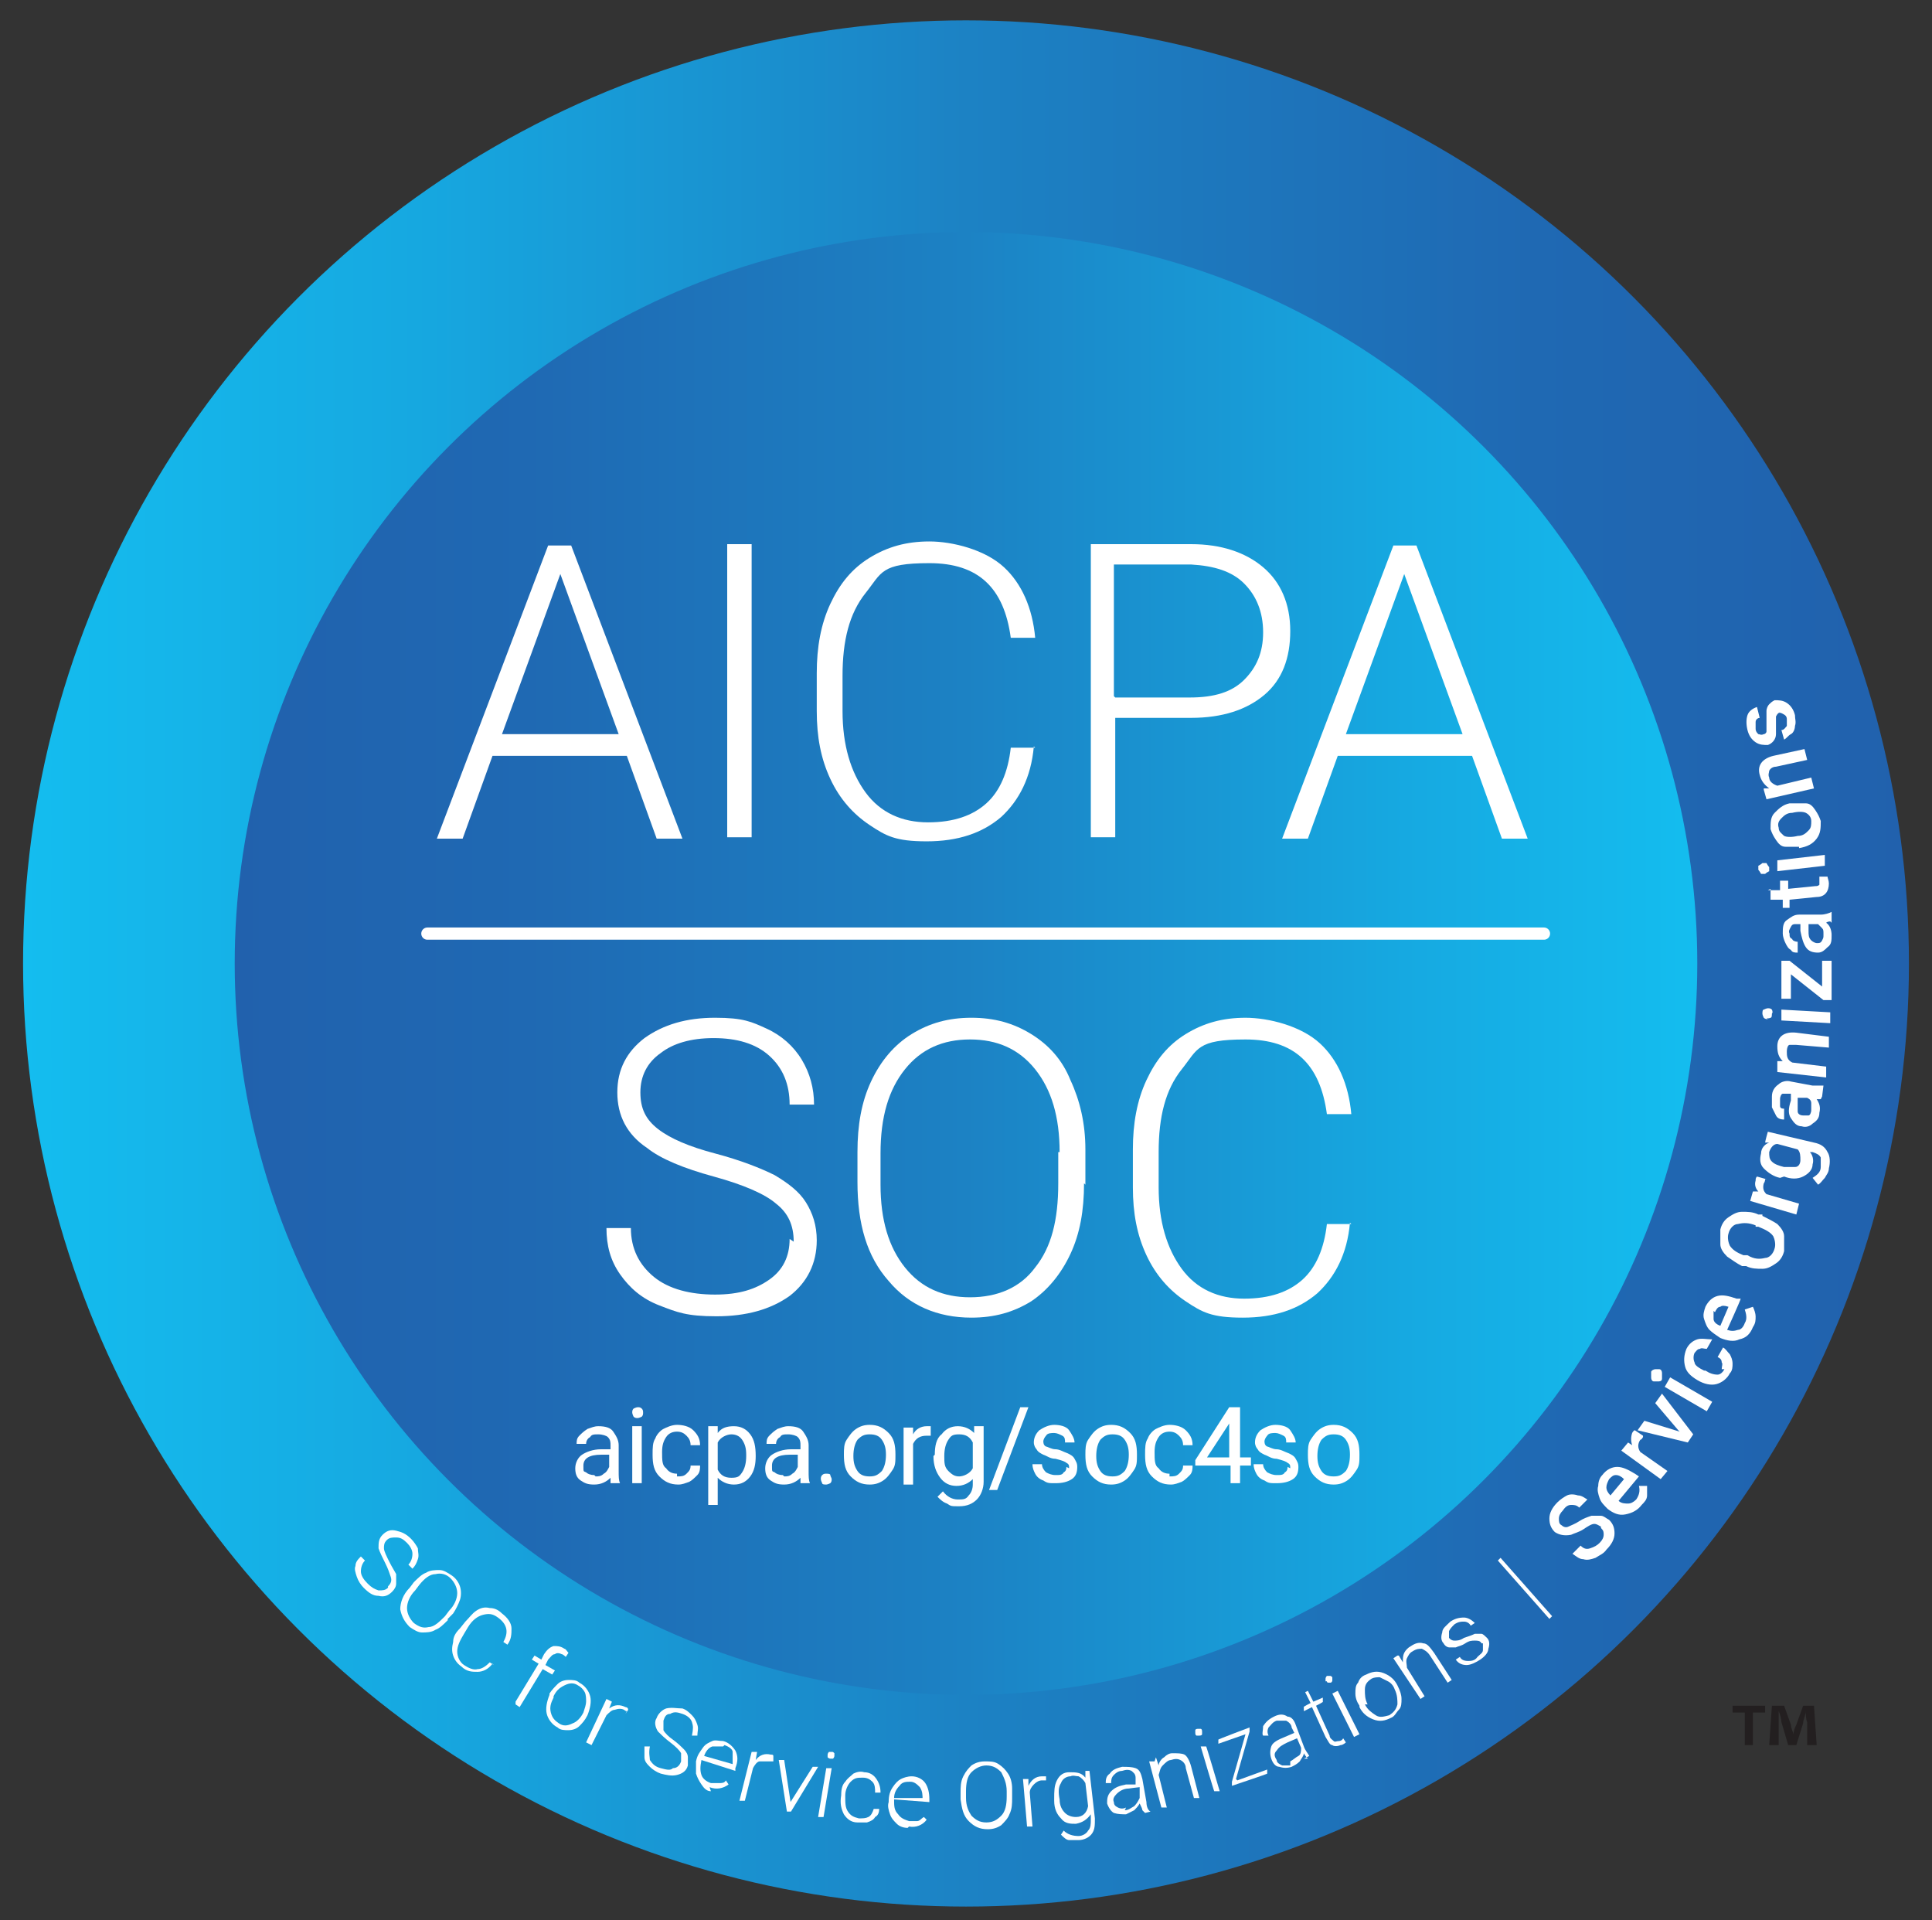 <?xml version="1.0" encoding="UTF-8"?>
<svg xmlns="http://www.w3.org/2000/svg" xmlns:xlink="http://www.w3.org/1999/xlink" id="Layer_1" version="1.1" viewBox="0 0 142.4 141.5">
  <rect x="0" y="0" width="142.4" height="141.5" fill="#333333" stroke="none"/>
  <defs>
    <style>
      .st0 {
        fill: url(#linear-gradient1);
      }

      .st1 {
        fill: #231f20;
      }

      .st2 {
        fill: url(#linear-gradient);
      }

      .st3 {
        fill: none;
        stroke: #fff;
        stroke-linecap: round;
        stroke-linejoin: round;
        stroke-width: .9px;
      }

      .st4 {
        fill: #fff;
      }
    </style>
    <linearGradient id="linear-gradient" x1="140.7" y1="71" x2="1.7" y2="71" gradientUnits="userSpaceOnUse">
      <stop offset="0" stop-color="#2161ad"></stop>
      <stop offset=".2" stop-color="#1f69b3"></stop>
      <stop offset=".5" stop-color="#1c82c4"></stop>
      <stop offset=".8" stop-color="#16a9e1"></stop>
      <stop offset="1" stop-color="#14bdef"></stop>
    </linearGradient>
    <linearGradient id="linear-gradient1" x1="17.3" x2="125.1" y2="71" xlink:href="#linear-gradient"></linearGradient>
  </defs>
  <circle class="st2" cx="71.2" cy="71" r="69.5"></circle>
  <circle class="st0" cx="71.2" cy="71" r="53.9"></circle>
  <g>
    <path class="st4" d="M28.6,116.9c.2-.2.3-.4.2-.7s-.2-.6-.4-1-.4-.8-.5-1.1c0-.4,0-.7.3-1,.3-.3.6-.4,1-.3s.7.2,1.1.6c.2.2.4.5.5.7,0,.3.1.5,0,.8s-.2.5-.4.7l-.3-.3c.2-.2.3-.5.3-.8,0-.3-.2-.6-.4-.8-.3-.3-.5-.4-.8-.4s-.5,0-.7.2c-.2.2-.2.4-.2.6,0,.2.2.6.4,1,.2.4.4.7.5.9,0,.2,0,.5,0,.7s-.1.4-.3.6c-.3.3-.6.4-1,.3-.4,0-.7-.2-1.1-.6-.2-.2-.4-.5-.5-.8s-.2-.6-.1-.8c0-.3.2-.5.4-.7l.3.3c-.2.2-.3.5-.3.8,0,.3.2.6.5.9.3.3.5.4.8.5.3,0,.5,0,.7-.2Z"></path>
    <path class="st4" d="M33,119.4c-.3.3-.6.6-.9.7-.3.2-.7.2-1,.2-.3,0-.6-.2-.9-.4-.4-.4-.6-.8-.7-1.3,0-.5.2-1.1.7-1.6l.3-.4c.3-.3.6-.6.9-.7.3-.2.7-.2,1-.2.3,0,.6.2.9.4.3.2.5.5.6.8.1.3.1.7,0,1s-.3.7-.5,1l-.4.4ZM33.1,118.7c.4-.4.6-.9.6-1.3,0-.4-.2-.8-.5-1.1-.3-.3-.7-.4-1.1-.3-.4,0-.8.3-1.2.8l-.3.4c-.4.4-.6.9-.6,1.3,0,.4.2.8.5,1.1.4.3.7.4,1.1.3.4,0,.8-.4,1.2-.8l.3-.4Z"></path>
    <path class="st4" d="M36.3,122.6c-.3.4-.7.6-1.1.6s-.8,0-1.2-.4c-.3-.2-.5-.5-.6-.8-.1-.3-.1-.6,0-1,0-.4.2-.7.5-1l.4-.5c.3-.3.5-.6.8-.8.3-.2.6-.3,1-.2.3,0,.6.1.9.4.4.3.7.7.7,1.1,0,.4,0,.8-.3,1.2l-.3-.2c.4-.7.3-1.3-.4-1.8-.4-.3-.7-.3-1.1-.2-.4.1-.8.4-1.1.9l-.3.5c-.3.5-.5.9-.5,1.3,0,.4.2.8.5,1,.3.2.7.4,1,.3.3,0,.6-.2.9-.5l.3.2Z"></path>
    <path class="st4" d="M38,125.4l1.7-2.8-.5-.3.2-.3.5.3.2-.4c.2-.3.4-.5.7-.6.3,0,.5,0,.8.2.1,0,.2.2.3.3l-.2.3c0,0-.2-.2-.3-.2-.2-.1-.4-.1-.5,0-.2,0-.3.2-.5.4l-.2.4.7.4-.2.3-.7-.4-1.7,2.8-.3-.2Z"></path>
    <path class="st4" d="M40.5,124.8c.2-.3.4-.5.6-.7.2-.2.5-.3.8-.3.3,0,.6,0,.8.2.4.2.7.6.8,1,.1.4,0,.9-.2,1.4h0c-.2.4-.4.6-.6.8-.2.2-.5.3-.8.3-.3,0-.6,0-.8-.2-.4-.2-.7-.6-.8-1-.1-.4,0-.9.2-1.4h0ZM40.8,125.1c-.2.4-.3.7-.2,1.1s.3.6.6.8c.3.2.6.2,1,0,.3-.1.6-.4.8-.8h0c.1-.3.2-.6.2-.8,0-.2,0-.5-.1-.7-.1-.2-.3-.4-.5-.5-.3-.2-.6-.2-1,0s-.6.4-.8.8h0Z"></path>
    <path class="st4" d="M46.2,126.1c0,0-.1,0-.2-.1-.2-.1-.4-.1-.7,0-.2,0-.4.2-.6.4l-1.1,2.2-.4-.2,1.5-3.2.4.2-.2.5c.4-.3.8-.3,1.2-.1,0,0,.2,0,.2.2l-.2.3Z"></path>
    <path class="st4" d="M50.2,129.9c0-.2,0-.5,0-.7-.1-.2-.4-.5-.8-.8-.4-.3-.7-.6-.9-.8-.2-.3-.3-.7-.1-1,.1-.3.4-.6.7-.7.4-.1.8,0,1.2,0,.3.1.5.3.7.5.2.2.3.4.4.7s0,.5,0,.8h-.4c.1-.5.1-.7,0-1-.1-.3-.4-.5-.7-.6-.3-.1-.6-.2-.9,0-.3,0-.4.2-.5.5,0,.2,0,.5,0,.7.1.2.4.5.7.7.4.3.6.5.8.7.2.2.3.4.3.6s0,.4,0,.6c-.1.4-.4.6-.8.7s-.8,0-1.2-.1c-.3-.1-.6-.3-.8-.5-.2-.2-.4-.4-.4-.7,0-.3,0-.5,0-.8h.4c-.1.5,0,.8,0,1,.2.3.4.5.8.6.4.1.7.2.9,0,.3,0,.5-.2.6-.5Z"></path>
    <path class="st4" d="M52.4,132c-.3,0-.5-.2-.7-.5s-.3-.5-.4-.8c0-.3,0-.6,0-.9h0c.1-.5.3-.7.5-1s.5-.4.7-.5.5,0,.8,0c.4.1.7.4.9.7.2.4.2.8,0,1.3v.2c0,0-2.5-.8-2.5-.8h0c-.1.5-.1.8,0,1.1s.4.5.7.6c.2,0,.4,0,.6,0,.2,0,.4,0,.5-.2l.2.3c-.4.3-.9.4-1.4.2ZM53.3,128.7c-.3,0-.6,0-.8,0-.3.1-.5.4-.6.7l2.1.6h0c0-.4,0-.7,0-.9s-.3-.4-.6-.5Z"></path>
    <path class="st4" d="M57,129.8c0,0-.2,0-.3,0-.2,0-.5,0-.7,0-.2,0-.4.3-.5.5l-.6,2.4h-.4c0,0,.9-3.6.9-3.6h.4c0,0-.1.6-.1.6.3-.4.7-.5,1.1-.4.1,0,.2,0,.2.1v.3Z"></path>
    <path class="st4" d="M58.2,132.9l1.7-2.7h.4c0,0-2,3.3-2,3.3h-.3c0,0-.6-3.8-.6-3.8h.4c0,0,.5,3.3.5,3.3Z"></path>
    <path class="st4" d="M60.7,133.9h-.4c0,0,.6-3.6.6-3.6h.4c0,0-.6,3.6-.6,3.6ZM61,129.3c0,0,0-.1.1-.2,0,0,.1,0,.2,0s.1,0,.2.1c0,0,0,.1,0,.2,0,0,0,.1-.1.2,0,0-.1,0-.2,0,0,0-.1,0-.2-.1,0,0,0-.1,0-.2Z"></path>
    <path class="st4" d="M63.3,134c.3,0,.5,0,.7-.1.2-.1.3-.3.4-.6h.4c0,.3-.1.5-.3.6-.1.2-.3.3-.6.4-.2,0-.4,0-.7,0-.5,0-.8-.3-1-.6-.2-.4-.3-.8-.2-1.4h0c0-.5.1-.8.3-1,.2-.3.4-.4.6-.6.2-.1.5-.2.8-.1.4,0,.7.2.9.5.2.3.3.6.3,1h-.4c0-.3,0-.6-.2-.8-.2-.2-.4-.3-.7-.3-.4,0-.6,0-.9.3-.2.2-.4.6-.4,1h0c0,.6,0,.9.2,1.2.2.3.4.4.8.5Z"></path>
    <path class="st4" d="M66.9,134.7c-.3,0-.6-.1-.8-.3s-.4-.4-.5-.7-.2-.6-.1-.9h0c0-.5.1-.8.3-1.1.2-.3.4-.5.6-.6.2-.1.5-.2.8-.2.4,0,.8.2,1,.5s.3.7.3,1.2v.2s-2.6-.2-2.6-.2h0c0,.5,0,.8.3,1.1.2.3.5.4.8.5.2,0,.4,0,.6,0,.2,0,.3-.2.5-.3l.2.2c-.3.4-.8.6-1.3.5ZM67.1,131.3c-.3,0-.6,0-.8.3-.2.2-.4.5-.4.9h2.1c0,.1,0,.1,0,.1,0-.3,0-.6-.2-.9-.2-.2-.4-.4-.7-.4Z"></path>
    <path class="st4" d="M74.6,132.5c0,.4,0,.8-.2,1.2-.1.3-.4.6-.6.8-.3.2-.6.3-1,.3-.6,0-1-.2-1.4-.6s-.5-.9-.6-1.6v-.5c0-.4,0-.8.2-1.2s.4-.6.6-.8c.3-.2.6-.3,1-.3s.7,0,1,.2c.3.2.5.4.7.7s.3.7.3,1.1v.6ZM74.2,132c0-.6-.2-1-.4-1.4-.3-.3-.6-.5-1.1-.5-.4,0-.8.2-1.1.5-.3.3-.4.8-.4,1.4v.5c0,.6.2,1,.4,1.3.3.3.6.5,1.1.5.5,0,.8-.2,1.1-.5.3-.3.4-.8.4-1.4v-.5Z"></path>
    <path class="st4" d="M77.1,131.2c0,0-.2,0-.3,0-.2,0-.4.1-.6.3-.2.2-.3.4-.3.6l.2,2.5h-.4s-.3-3.5-.3-3.5h.4s0,.5,0,.5c.2-.4.5-.7,1-.7.1,0,.2,0,.3,0v.4Z"></path>
    <path class="st4" d="M77.7,132.6c0-.6,0-1,.2-1.4.2-.4.5-.6.9-.6.5,0,.9,0,1.2.4v-.5s.3,0,.3,0l.4,3.5c0,.5,0,.8-.2,1.1-.2.3-.6.5-1,.5-.2,0-.5,0-.7,0-.2,0-.4-.2-.6-.4l.2-.3c.3.3.7.4,1.1.4.3,0,.6-.2.7-.4.2-.2.2-.5.2-.8v-.4c-.3.4-.6.6-1.1.7-.4,0-.8,0-1.1-.4-.3-.3-.5-.7-.5-1.3h0ZM78.1,132.6c0,.5.2.8.4,1,.2.2.5.3.8.3.5,0,.8-.3.9-.8l-.2-1.7c-.1-.2-.3-.4-.5-.5-.2,0-.4-.1-.6,0-.3,0-.6.2-.7.5-.2.3-.2.7-.1,1.2Z"></path>
    <path class="st4" d="M84.2,133.4c0-.1-.1-.3-.2-.5-.1.2-.3.4-.4.5-.2.1-.4.2-.6.3-.3,0-.6,0-.9-.1-.2-.1-.4-.4-.5-.7,0-.3,0-.6.3-.9s.6-.4,1.1-.5h.7c0-.1,0-.5,0-.5,0-.3-.2-.4-.3-.5-.2-.1-.4-.1-.7,0-.3,0-.5.2-.6.3-.2.2-.2.4-.2.6h-.4c0-.2,0-.5.3-.7.2-.3.5-.4.9-.5.4,0,.7,0,1,.1s.4.4.5.8l.3,1.7c0,.3.1.6.3.7h0s-.4.1-.4.1ZM82.9,133.4c.3,0,.5-.2.7-.3.2-.2.3-.4.4-.6v-.8c-.1,0-.8.1-.8.1-.4,0-.7.2-.9.4-.2.2-.3.4-.2.6,0,.2.1.3.3.4.2.1.4.1.6,0Z"></path>
    <path class="st4" d="M85.2,129.5l.2.6c0-.2.2-.5.4-.6.2-.2.4-.3.6-.3.4,0,.7,0,.9.1s.4.5.5.9l.6,2.3h-.4c0,0-.6-2.2-.6-2.2,0-.3-.2-.5-.4-.6-.2-.1-.4-.1-.7,0-.2,0-.4.2-.6.4s-.2.4-.3.7l.6,2.4h-.4c0,0-.9-3.4-.9-3.4h.4Z"></path>
    <path class="st4" d="M88.1,127.7c0,0,0-.1,0-.2,0,0,0-.1.2-.1,0,0,.2,0,.2,0,0,0,.1,0,.1.2,0,0,0,.1,0,.2,0,0,0,.1-.2.1,0,0-.2,0-.2,0,0,0-.1,0-.1-.2ZM89.9,132h-.4c0,.1-1-3.3-1-3.3h.4c0-.1,1,3.3,1,3.3Z"></path>
    <path class="st4" d="M91.2,131.2l2.2-.8v.3c.1,0-2.6.9-2.6.9v-.3c0,0,1-3.5,1-3.5l-2,.7v-.3c-.1,0,2.3-.9,2.3-.9v.3c0,0-1,3.5-1,3.5Z"></path>
    <path class="st4" d="M96.4,129.6c0,0-.2-.2-.3-.4,0,.2-.2.4-.3.6-.2.2-.4.3-.6.4-.3.1-.6.1-.9,0-.3,0-.5-.3-.6-.6-.1-.3-.1-.6,0-.9s.5-.5,1-.7l.7-.3-.2-.4c0-.2-.2-.4-.4-.5-.2,0-.4,0-.7,0-.3.1-.4.3-.6.5-.1.2-.1.4,0,.6h-.4c-.1-.1,0-.4,0-.7.2-.3.4-.5.8-.7.4-.2.7-.2,1,0,.3,0,.5.3.6.6l.6,1.6c.1.3.3.5.4.7h0s-.4.2-.4.2ZM95.1,129.8c.2-.1.4-.3.6-.4s.2-.4.2-.6l-.3-.7-.7.3c-.4.2-.6.3-.8.6-.2.2-.2.4,0,.7,0,.2.2.3.4.4.2,0,.4,0,.6,0Z"></path>
    <path class="st4" d="M96.4,124.6l.4.8.7-.3v.3c.1,0-.5.3-.5.3l1,2.2c0,.2.2.3.3.4s.2,0,.4,0c0,0,.2,0,.3-.2l.2.3c0,0-.2.2-.4.2-.2.1-.5.1-.6,0-.2,0-.3-.3-.5-.6l-1-2.2-.6.3v-.3c-.1,0,.5-.3.5-.3l-.4-.8.4-.2Z"></path>
    <path class="st4" d="M97.7,123.9c0,0,0-.1,0-.2,0,0,0-.1.1-.2,0,0,.1,0,.2,0s.1,0,.2.1c0,0,0,.1,0,.2s0,.1-.1.2c0,0-.1,0-.2,0,0,0-.1,0-.1-.1ZM100.2,127.8l-.4.2-1.6-3.2.4-.2,1.6,3.2Z"></path>
    <path class="st4" d="M100.2,125.7c-.2-.3-.3-.6-.3-.9,0-.3,0-.6.2-.8.1-.3.3-.5.6-.6.4-.2.8-.3,1.3-.1s.8.5,1,.9h0c.2.4.3.7.3,1,0,.3,0,.6-.2.8s-.3.5-.6.6c-.4.2-.8.3-1.3.1s-.8-.5-1-.9h0ZM100.6,125.6c.2.4.5.6.8.8s.6.1,1,0c.3-.2.5-.4.6-.8,0-.3,0-.7-.2-1.1h0c-.1-.3-.3-.5-.5-.6-.2-.1-.4-.2-.6-.3-.2,0-.4,0-.6.1-.3.2-.5.4-.5.8s0,.7.2,1.1h0Z"></path>
    <path class="st4" d="M103.1,122l.3.5c0-.3,0-.5.1-.7.1-.2.3-.4.5-.5.3-.2.6-.3.9-.2.3,0,.5.3.8.7l1.3,2-.3.2-1.3-2c-.2-.3-.4-.4-.6-.5-.2,0-.4,0-.7.2-.2.1-.3.3-.4.5s0,.5,0,.7l1.3,2.1-.3.2-2-3,.3-.2Z"></path>
    <path class="st4" d="M109.2,121.1c-.1-.2-.3-.2-.5-.2s-.4,0-.7.2-.5.2-.7.3c-.2,0-.4,0-.5,0s-.3-.1-.4-.3c-.2-.2-.2-.5-.1-.8,0-.3.3-.5.6-.8.3-.2.6-.3,1-.3.3,0,.6.2.8.4l-.3.2c-.1-.2-.3-.3-.5-.3s-.4,0-.7.2c-.2.2-.3.3-.4.5,0,.2,0,.4,0,.5.1.1.2.2.4.2.2,0,.4,0,.7-.2.3-.1.6-.2.8-.3.2,0,.4,0,.5,0,.1,0,.3.2.4.3.2.2.2.5.1.8,0,.3-.3.6-.6.8-.3.2-.7.4-1,.4-.3,0-.6-.1-.8-.4l.3-.2c.1.2.3.3.6.3.2,0,.5,0,.7-.3.2-.2.4-.3.4-.5,0-.2,0-.4,0-.5Z"></path>
    <path class="st4" d="M114.4,119.1l-.2.2-3.8-4.3.2-.2,3.8,4.3Z"></path>
    <path class="st4" d="M118,112.5c-.2-.1-.3-.2-.5-.2-.2,0-.5.2-.8.4-.3.2-.7.3-.9.4-.5.1-.9,0-1.2-.2-.3-.3-.4-.6-.4-1,0-.4.2-.8.6-1.2.2-.2.5-.4.7-.5s.5-.1.8,0c.3,0,.5.2.7.3l-.6.6c-.2-.2-.4-.2-.6-.2s-.4.1-.6.4c-.2.2-.3.4-.3.6,0,.2,0,.4.2.5.1.1.3.2.5.1s.5-.2.8-.4.6-.3.9-.4c.3,0,.5,0,.7,0s.4.2.6.3c.3.3.4.6.4,1s-.2.8-.6,1.2c-.2.3-.5.4-.8.6-.3.1-.6.2-.9.1-.3,0-.5-.2-.8-.4l.6-.6c.2.2.4.3.7.2s.5-.2.7-.4c.2-.2.3-.4.3-.6s0-.3-.2-.5Z"></path>
    <path class="st4" d="M121,110.9c-.3.4-.7.6-1.2.7s-.9-.1-1.3-.4h0c-.3-.3-.5-.5-.6-.8-.1-.3-.2-.6-.1-.9,0-.3.1-.6.3-.8.3-.4.7-.6,1.1-.6.4,0,.8.2,1.3.5l.3.2-1.5,1.8c.2.2.5.2.7.2s.4-.1.6-.3c.2-.3.3-.6.2-1h.6c0,.2,0,.4,0,.7,0,.3-.2.5-.4.7ZM118.6,109c-.1.2-.2.4-.2.6,0,.2.1.4.3.6l1-1.2h0c-.2-.2-.4-.3-.6-.3-.2,0-.3.1-.5.3Z"></path>
    <path class="st4" d="M121.1,105.9c0,0-.1.2-.2.2-.2.3-.2.6,0,.9l2,1.4-.5.6-2.9-2.1.5-.6.3.2c-.1-.3-.1-.6,0-.9,0,0,.1-.2.2-.2l.6.4Z"></path>
    <path class="st4" d="M123.7,105.4l-1.7-2,.5-.7,2.3,3-.4.6-3.7-.9.5-.7,2.6.8Z"></path>
    <path class="st4" d="M121.9,101.8c-.1,0-.2-.1-.2-.3,0-.1,0-.2,0-.4,0-.1.2-.2.3-.2s.2,0,.3,0c.1,0,.2.1.2.3,0,.1,0,.2,0,.4s-.2.2-.3.2c-.1,0-.2,0-.3,0ZM126.2,103.3l-.4.7-3.1-1.8.4-.7,3.1,1.8Z"></path>
    <path class="st4" d="M126.9,100.9c0-.2.1-.4,0-.5,0-.2-.1-.3-.3-.4l.4-.7c.2.1.3.3.5.5.1.2.2.4.2.7,0,.2,0,.5-.2.7-.2.4-.6.7-1,.8-.4.1-.9,0-1.4-.3h0c-.5-.3-.8-.6-.9-1s-.1-.8.1-1.3c.2-.4.5-.6.8-.7s.7,0,1.1,0l-.4.7c-.2,0-.4-.1-.5,0-.2,0-.3.2-.4.3-.1.2-.1.5,0,.7,0,.2.3.4.7.6h.1c.3.2.6.3.9.3.2,0,.4-.2.5-.4Z"></path>
    <path class="st4" d="M129.2,97.8c-.2.5-.5.8-1,.9-.4.2-.9.1-1.4-.1h0c-.3-.2-.6-.4-.8-.6-.2-.2-.3-.5-.4-.8s0-.6.1-.9c.2-.4.5-.7.9-.8s.8,0,1.4.2h.3c0,.1-1,2.3-1,2.3.3.1.5.1.8,0,.2,0,.4-.2.5-.5.2-.3.1-.7,0-1l.6-.2c.1.2.2.5.2.7,0,.3,0,.5-.2.8ZM126.3,96.6c0,.2,0,.4,0,.6,0,.2.2.4.5.5l.6-1.4h0c-.3-.1-.5-.1-.6,0-.2,0-.3.2-.4.4Z"></path>
    <path class="st4" d="M129.9,89.6c.4.2.8.4,1.1.6.3.3.5.6.5.9s0,.7,0,1.1c-.1.4-.3.7-.6.9-.3.2-.6.4-1,.4s-.8,0-1.2-.2h-.3c-.4-.2-.8-.5-1.1-.7-.3-.3-.5-.6-.5-.9s0-.7,0-1.1c.1-.4.3-.7.6-.9s.6-.4,1-.4c.4,0,.8,0,1.2.2h.3ZM129.4,90.3c-.5-.2-.9-.2-1.3-.1-.3,0-.6.3-.7.7-.1.3,0,.7.1.9.2.3.5.5,1,.7h.3c.5.3.9.3,1.3.2.3,0,.6-.3.7-.7.1-.3,0-.7-.1-.9-.2-.3-.6-.5-1.1-.7h-.2Z"></path>
    <path class="st4" d="M130.1,86.9c0,0,0,.2-.1.3-.1.4,0,.6.2.8l2.4.7-.2.8-3.4-1,.2-.7h.4c-.2-.2-.3-.5-.2-.8,0-.1,0-.2.1-.3l.7.2Z"></path>
    <path class="st4" d="M131.2,86.8c-.5-.1-.9-.4-1.2-.7-.3-.3-.3-.7-.2-1.1,0-.4.3-.7.6-.8h-.3c0-.1.2-.8.2-.8l3.4.8c.5.1.8.3,1,.7.2.3.2.8.1,1.2,0,.3-.2.5-.3.7-.2.2-.3.4-.5.5l-.4-.5c.3-.2.6-.4.6-.8,0-.3,0-.5,0-.7-.1-.2-.3-.3-.6-.4h-.2c.2.2.3.6.2.9,0,.4-.3.7-.7.9-.4.2-.9.2-1.4,0ZM131.4,86c.4,0,.6,0,.9,0s.4-.3.4-.5c0-.3,0-.6-.2-.8l-1.5-.4c-.3,0-.5.3-.6.6,0,.3,0,.5.2.7.2.2.5.3.9.4Z"></path>
    <path class="st4" d="M134.2,81c0,0-.2,0-.3,0,.2.3.3.6.2,1,0,.4-.2.6-.5.8-.2.2-.5.3-.8.2-.4,0-.6-.3-.8-.6-.2-.3-.2-.7,0-1.3v-.5c0,0-.1,0-.1,0-.2,0-.3,0-.5,0-.1,0-.2.2-.2.4,0,.2,0,.3,0,.5s.2.2.3.2v.8c-.3,0-.5-.1-.6-.3-.1-.2-.2-.4-.3-.6,0-.2,0-.5,0-.8,0-.4.2-.7.5-.9.2-.2.6-.3.9-.2l1.6.3c.3,0,.6,0,.8,0h0s-.1.8-.1.8ZM133.5,81.8c0-.2,0-.3,0-.5,0-.2-.1-.3-.3-.4h-.7c0-.1,0,.3,0,.3,0,.3,0,.5,0,.7,0,.2.2.3.4.3.2,0,.3,0,.4,0s.2-.2.2-.4Z"></path>
    <path class="st4" d="M131,78.2h.4c-.3-.3-.4-.6-.4-1.1,0-.7.5-1.1,1.4-1l2.4.3v.8c0,0-2.4-.2-2.4-.2-.2,0-.4,0-.5,0-.1,0-.2.2-.2.5,0,.3,0,.6.4.8l2.5.3v.8c0,0-3.6-.4-3.6-.4v-.8Z"></path>
    <path class="st4" d="M130.3,75.1c-.1,0-.2,0-.3-.1,0,0-.1-.2-.1-.3s0-.3.1-.3c0,0,.2-.1.3-.1.1,0,.2,0,.3.1,0,0,.1.2,0,.3,0,.1,0,.3-.1.3,0,0-.2.1-.3,0ZM134.9,74.6v.8s-3.6-.2-3.6-.2v-.8s3.6.2,3.6.2Z"></path>
    <path class="st4" d="M134.3,72.7v-1.9s.7,0,.7,0v2.9c0,0-.6,0-.6,0l-2.4-1.9v1.8s-.7,0-.7,0v-2.8c0,0,.6,0,.6,0l2.4,1.9Z"></path>
    <path class="st4" d="M134.9,67.9c0,0-.2,0-.3.1.3.2.4.6.4.9,0,.4,0,.7-.3.9-.2.2-.4.4-.7.4-.4,0-.7-.1-.9-.4-.2-.3-.3-.7-.4-1.2v-.5s-.3,0-.3,0c-.2,0-.3,0-.4.2s-.2.3-.1.5c0,.2,0,.3.2.4,0,.1.2.2.4.2v.8c-.2,0-.4,0-.5-.2-.2-.1-.3-.3-.4-.5-.1-.2-.2-.5-.2-.7,0-.4,0-.8.3-1s.5-.4.9-.4h1.6c.3,0,.6-.1.8-.2h0s0,.8,0,.8ZM134.4,68.8c0-.2,0-.3-.1-.4s-.2-.2-.3-.3h-.7s0,.5,0,.5c0,.3,0,.5.2.7.1.1.3.2.4.2.2,0,.3,0,.4-.2s.1-.2.1-.4Z"></path>
    <path class="st4" d="M130.3,65.6h.9c0,0,0-.7,0-.7h.6c0,0,0,.6,0,.6l2-.2c.1,0,.2,0,.3-.1,0,0,0-.2,0-.3,0,0,0-.2,0-.3h.6c0,.1.1.3.1.5,0,.6-.3,1-.9,1l-2,.2v.6s-.5,0-.5,0v-.6s-.9,0-.9,0v-.8Z"></path>
    <path class="st4" d="M130.1,64.4c-.1,0-.2,0-.3,0,0,0-.1-.2-.2-.3,0-.1,0-.3,0-.3,0,0,.2-.1.3-.2.1,0,.2,0,.3,0,0,0,.1.2.2.3,0,.1,0,.3,0,.3,0,0-.2.1-.3.2ZM134.5,63v.8c0,0-3.5.4-3.5.4v-.8c0,0,3.5-.4,3.5-.4Z"></path>
    <path class="st4" d="M132.6,62.4c-.3,0-.7,0-1,0-.3,0-.5-.2-.7-.5s-.3-.5-.4-.8c0-.5,0-.9.3-1.2.3-.3.6-.6,1.1-.7h.2c.3,0,.7,0,1,0,.3,0,.5.2.7.5s.3.5.4.8c0,.5,0,.9-.3,1.3-.3.4-.7.6-1.3.7h0ZM132.5,61.6c.4,0,.6-.2.8-.4.2-.2.2-.4.2-.7,0-.3-.2-.5-.4-.6s-.6-.1-1,0c-.4,0-.6.2-.8.4-.2.2-.3.4-.2.7,0,.3.2.4.4.6.2.1.6.1,1,0Z"></path>
    <path class="st4" d="M130,58.1h.4c-.4-.3-.6-.6-.7-1-.2-.7.2-1.2,1-1.4l2.3-.5.2.8-2.3.5c-.2,0-.4.1-.5.3,0,.1-.1.3,0,.5,0,.3.3.5.6.6l2.5-.6.2.8-3.5.8-.2-.7Z"></path>
    <path class="st4" d="M131.2,52.5c-.1,0-.2.1-.3.3,0,.1,0,.3,0,.6,0,.3,0,.5,0,.7,0,.4-.3.7-.6.8-.3,0-.6,0-.9-.2-.3-.2-.5-.5-.6-.9-.1-.4-.1-.8,0-1.1.1-.3.4-.5.7-.6l.2.8c-.1,0-.3.1-.3.3,0,.1,0,.3,0,.5,0,.2.1.3.2.4.1,0,.2.1.4,0,.1,0,.2-.1.2-.2,0-.1,0-.3,0-.7s0-.6,0-.8.1-.4.2-.5c.1-.1.2-.2.4-.3.3,0,.6,0,.9.2.3.2.5.5.6.9,0,.3.1.5,0,.8,0,.2-.1.5-.3.6s-.3.3-.5.4l-.2-.7c.2,0,.3-.2.4-.3,0-.2,0-.3,0-.5,0-.2-.1-.3-.3-.4s-.2-.1-.4,0Z"></path>
  </g>
  <g>
    <g>
      <path class="st4" d="M46.1,55.7h-9.8l-2.2,6.1h-1.9l8.2-21.6h1.7l8.2,21.6h-1.9l-2.2-6.1ZM36.9,54.1h8.7l-4.3-11.8-4.3,11.8Z"></path>
      <path class="st4" d="M55.4,61.7h-1.8v-21.6h1.8v21.6Z"></path>
      <path class="st4" d="M76.2,55c-.2,2.3-1.1,4-2.4,5.2-1.4,1.2-3.2,1.8-5.5,1.8s-3-.4-4.2-1.2c-1.2-.8-2.2-1.9-2.9-3.4-.7-1.5-1-3.1-1-5v-2.8c0-1.9.3-3.6,1-5.1.7-1.5,1.6-2.6,2.9-3.4,1.3-.8,2.7-1.2,4.4-1.2s4.1.6,5.5,1.9c1.3,1.2,2.1,3,2.3,5.2h-1.8c-.5-3.7-2.4-5.5-6-5.5s-3.5.7-4.7,2.2c-1.2,1.5-1.7,3.5-1.7,6.1v2.6c0,2.5.6,4.5,1.7,6,1.1,1.5,2.7,2.2,4.6,2.2s3.3-.5,4.3-1.4c1-.9,1.6-2.3,1.8-4.1h1.8Z"></path>
      <path class="st4" d="M82.2,52.9v8.8h-1.8v-21.6h7.4c2.2,0,4,.6,5.3,1.7,1.3,1.1,2,2.7,2,4.7s-.6,3.6-1.9,4.7c-1.3,1.1-3.1,1.7-5.4,1.7h-5.5ZM82.2,51.4h5.5c1.8,0,3.1-.4,4-1.3s1.4-2,1.4-3.5-.5-2.7-1.4-3.6c-.9-.9-2.2-1.3-3.9-1.4h-5.7v9.7Z"></path>
      <path class="st4" d="M108.4,55.7h-9.8l-2.2,6.1h-1.9l8.2-21.6h1.7l8.2,21.6h-1.9l-2.2-6.1ZM99.1,54.1h8.7l-4.3-11.8-4.3,11.8Z"></path>
      <path class="st4" d="M58.5,91.5c0-1.2-.4-2.1-1.3-2.8-.8-.7-2.4-1.4-4.6-2s-3.9-1.3-4.9-2.1c-1.5-1-2.2-2.4-2.2-4.1s.7-3,2-4c1.4-1,3.1-1.5,5.2-1.5s2.7.3,3.8.8,2,1.3,2.6,2.3c.6,1,.9,2.1.9,3.3h-1.8c0-1.5-.5-2.7-1.5-3.6-1-.9-2.4-1.3-4.1-1.3s-3,.4-3.9,1.1c-1,.7-1.5,1.7-1.5,2.9s.4,2,1.3,2.7,2.3,1.3,4.2,1.8c1.9.5,3.4,1.1,4.4,1.6,1,.6,1.8,1.2,2.3,2s.8,1.7.8,2.8c0,1.7-.7,3.1-2,4.1-1.4,1-3.2,1.5-5.4,1.5s-2.9-.3-4.2-.8c-1.3-.5-2.2-1.3-2.9-2.3s-1-2.1-1-3.4h1.8c0,1.5.6,2.7,1.7,3.6,1.1.9,2.7,1.3,4.5,1.3s3-.4,4-1.1,1.5-1.7,1.5-3Z"></path>
      <path class="st4" d="M79.9,87.2c0,2-.3,3.7-1,5.2-.7,1.5-1.7,2.7-2.9,3.5-1.3.8-2.7,1.2-4.4,1.2-2.5,0-4.6-.9-6.1-2.7-1.6-1.8-2.3-4.2-2.3-7.3v-2.2c0-2,.3-3.7,1-5.2.7-1.5,1.7-2.7,3-3.5,1.3-.8,2.7-1.2,4.4-1.2s3.1.4,4.4,1.2c1.3.8,2.3,1.9,2.9,3.4.7,1.5,1.1,3.2,1.1,5.1v2.6ZM78.1,84.9c0-2.6-.6-4.6-1.8-6.1-1.2-1.5-2.8-2.2-4.8-2.2s-3.6.7-4.8,2.2-1.8,3.5-1.8,6.2v2.3c0,2.6.6,4.6,1.8,6.1,1.2,1.5,2.8,2.2,4.8,2.2s3.7-.7,4.8-2.2c1.2-1.5,1.7-3.5,1.7-6.2v-2.3Z"></path>
      <path class="st4" d="M99.5,90.1c-.2,2.3-1.1,4-2.4,5.2-1.4,1.2-3.2,1.8-5.5,1.8s-3-.4-4.2-1.2c-1.2-.8-2.2-1.9-2.9-3.4-.7-1.5-1-3.1-1-5v-2.8c0-1.9.3-3.6,1-5.1.7-1.5,1.6-2.6,2.9-3.4,1.3-.8,2.7-1.2,4.4-1.2s4.1.6,5.5,1.9c1.3,1.2,2.1,3,2.3,5.2h-1.8c-.5-3.7-2.4-5.5-6-5.5s-3.5.7-4.7,2.2c-1.2,1.5-1.7,3.5-1.7,6.1v2.6c0,2.5.6,4.5,1.7,6,1.1,1.5,2.7,2.2,4.6,2.2s3.3-.5,4.3-1.4c1-.9,1.6-2.3,1.8-4.1h1.8Z"></path>
    </g>
    <line class="st3" x1="31.5" y1="68.8" x2="113.8" y2="68.8"></line>
  </g>
  <g>
    <path class="st4" d="M45,109.3c0,0,0-.2,0-.4-.3.3-.7.5-1.2.5s-.7-.1-1-.3c-.3-.2-.4-.5-.4-.9s.2-.8.5-1c.3-.2.8-.4,1.4-.4h.7v-.3c0-.2,0-.4-.2-.6-.1-.1-.4-.2-.7-.2s-.5,0-.6.2c-.2.1-.3.3-.3.5h-.7c0-.2,0-.4.2-.6s.3-.3.6-.5c.3-.1.5-.2.8-.2.5,0,.9.1,1.1.4s.4.6.4,1v1.9c0,.4,0,.7.1.9h0c0,0-.7,0-.7,0ZM43.9,108.8c.2,0,.4,0,.6-.2.2-.1.3-.3.4-.5v-.9h-.6c-.9,0-1.3.3-1.3.8s0,.4.2.5c.1.1.3.2.6.2Z"></path>
    <path class="st4" d="M46.6,104.1c0-.1,0-.2.1-.3,0,0,.2-.1.3-.1s.2,0,.3.1.1.2.1.3,0,.2-.1.3c0,0-.2.1-.3.1s-.2,0-.3-.1c0,0-.1-.2-.1-.3ZM47.3,109.3h-.7v-4.2h.7v4.2Z"></path>
    <path class="st4" d="M49.9,108.8c.3,0,.5,0,.7-.2.2-.2.3-.3.3-.6h.7c0,.2,0,.5-.2.7-.2.2-.4.4-.6.5-.3.1-.5.2-.8.2-.6,0-1-.2-1.4-.6s-.5-.9-.5-1.6h0c0-.5,0-.9.2-1.2.1-.3.4-.6.6-.7s.6-.3,1-.3.9.1,1.2.4c.3.3.5.6.5,1.1h-.7c0-.3-.1-.5-.3-.7-.2-.2-.4-.3-.7-.3s-.6.1-.8.4c-.2.3-.3.6-.3,1.1h0c0,.6,0,1,.3,1.2.2.3.5.4.8.4Z"></path>
    <path class="st4" d="M55.7,107.3c0,.6-.1,1.1-.4,1.5-.3.4-.7.6-1.2.6s-.9-.2-1.2-.5v2h-.7v-5.8h.7v.5c.3-.4.7-.5,1.2-.5s.9.2,1.2.6c.3.4.4.9.4,1.6h0ZM55,107.2c0-.5-.1-.8-.3-1.1-.2-.3-.5-.4-.8-.4s-.8.2-1,.6v2c.2.4.5.6,1,.6s.6-.1.8-.4c.2-.3.3-.7.3-1.2Z"></path>
    <path class="st4" d="M59,109.3c0,0,0-.2,0-.4-.3.3-.7.5-1.2.5s-.7-.1-1-.3c-.3-.2-.4-.5-.4-.9s.2-.8.5-1c.3-.2.8-.4,1.4-.4h.7v-.3c0-.2,0-.4-.2-.6-.1-.1-.4-.2-.7-.2s-.5,0-.6.2c-.2.1-.3.3-.3.5h-.7c0-.2,0-.4.2-.6s.3-.3.6-.5c.3-.1.5-.2.8-.2.5,0,.9.1,1.1.4s.4.6.4,1v1.9c0,.4,0,.7.1.9h0c0,0-.7,0-.7,0ZM57.8,108.8c.2,0,.4,0,.6-.2.2-.1.3-.3.4-.5v-.9h-.6c-.9,0-1.3.3-1.3.8s0,.4.2.5c.1.1.3.2.6.2Z"></path>
    <path class="st4" d="M60.5,109c0-.1,0-.2.1-.3s.2-.1.3-.1.3,0,.3.1.1.2.1.3,0,.2-.1.3c0,0-.2.1-.3.1s-.3,0-.3-.1c0,0-.1-.2-.1-.3Z"></path>
    <path class="st4" d="M62.2,107.2c0-.4,0-.8.2-1.1s.4-.6.7-.8c.3-.2.6-.3,1-.3.6,0,1,.2,1.4.6s.5.9.5,1.6h0c0,.5,0,.8-.2,1.1-.2.3-.4.6-.7.8-.3.2-.6.3-1,.3-.6,0-1-.2-1.4-.6-.4-.4-.5-.9-.5-1.6h0ZM62.9,107.3c0,.5.1.8.3,1.1s.5.4.9.4.6-.1.9-.4c.2-.3.3-.7.3-1.2s-.1-.8-.3-1.1c-.2-.3-.5-.4-.9-.4s-.6.1-.9.4c-.2.3-.3.7-.3,1.2Z"></path>
    <path class="st4" d="M68.7,105.8c-.1,0-.2,0-.4,0-.5,0-.8.2-1,.6v3h-.7v-4.2h.7v.5c.2-.4.6-.6,1-.6s.2,0,.3,0v.7Z"></path>
    <path class="st4" d="M68.9,107.2c0-.6.1-1.2.5-1.5.3-.4.7-.6,1.2-.6s.9.2,1.2.5v-.5h.7v4.1c0,.5-.2,1-.5,1.3-.3.3-.7.5-1.3.5s-.6,0-.9-.2c-.3-.1-.5-.3-.7-.5l.4-.4c.3.4.7.6,1.1.6s.6,0,.8-.3c.2-.2.3-.5.3-.8v-.4c-.3.3-.7.5-1.2.5s-.9-.2-1.2-.6c-.3-.4-.5-.9-.5-1.6ZM69.6,107.3c0,.5,0,.8.3,1.1s.5.4.8.4.8-.2,1-.6v-1.9c-.2-.4-.5-.6-1-.6s-.6.1-.8.4-.3.7-.3,1.2Z"></path>
    <path class="st4" d="M73.5,109.8h-.6l2.3-6.1h.6l-2.3,6.1Z"></path>
    <path class="st4" d="M78.8,108.2c0-.2,0-.3-.2-.4-.1-.1-.4-.2-.8-.3-.4,0-.6-.2-.9-.3-.2-.1-.4-.2-.5-.4-.1-.1-.2-.3-.2-.5,0-.3.1-.6.4-.9.3-.2.7-.4,1.1-.4s.9.1,1.1.4.4.6.4.9h-.7c0-.2,0-.4-.2-.5s-.4-.2-.6-.2-.5,0-.6.2c-.1.1-.2.3-.2.4s0,.3.2.4c.1,0,.4.2.7.2s.6.2.9.3c.2.1.4.2.5.4s.2.3.2.6c0,.4-.1.7-.4.9-.3.2-.7.3-1.2.3s-.6,0-.9-.2c-.3-.1-.5-.3-.6-.5-.1-.2-.2-.4-.2-.7h.7c0,.2.1.4.3.6.2.1.4.2.7.2s.5,0,.6-.2c.2-.1.2-.3.2-.4Z"></path>
    <path class="st4" d="M80,107.2c0-.4,0-.8.2-1.1s.4-.6.7-.8c.3-.2.6-.3,1-.3.6,0,1,.2,1.4.6s.5.9.5,1.6h0c0,.5,0,.8-.2,1.1-.2.3-.4.6-.7.8-.3.2-.6.3-1,.3-.6,0-1-.2-1.4-.6-.4-.4-.5-.9-.5-1.6h0ZM80.8,107.3c0,.5.1.8.3,1.1s.5.4.9.4.6-.1.9-.4c.2-.3.3-.7.3-1.2s-.1-.8-.3-1.1c-.2-.3-.5-.4-.9-.4s-.6.1-.9.4c-.2.3-.3.7-.3,1.2Z"></path>
    <path class="st4" d="M86.2,108.8c.3,0,.5,0,.7-.2.2-.2.3-.3.3-.6h.7c0,.2,0,.5-.2.7-.2.2-.4.4-.6.5-.3.1-.5.2-.8.2-.6,0-1-.2-1.4-.6s-.5-.9-.5-1.6h0c0-.5,0-.9.2-1.2.1-.3.4-.6.6-.7s.6-.3,1-.3.9.1,1.2.4c.3.3.5.6.5,1.1h-.7c0-.3-.1-.5-.3-.7-.2-.2-.4-.3-.7-.3s-.6.1-.8.4c-.2.3-.3.6-.3,1.1h0c0,.6,0,1,.3,1.2.2.3.5.4.8.4Z"></path>
    <path class="st4" d="M91.4,107.4h.8v.6h-.8v1.3h-.7v-1.3h-2.6v-.4l2.5-3.9h.8v3.7ZM88.9,107.4h1.7v-2.7.2c0,0-1.7,2.6-1.7,2.6Z"></path>
    <path class="st4" d="M95.1,108.2c0-.2,0-.3-.2-.4-.1-.1-.4-.2-.8-.3-.4,0-.6-.2-.9-.3-.2-.1-.4-.2-.5-.4-.1-.1-.2-.3-.2-.5,0-.3.1-.6.4-.9.3-.2.7-.4,1.1-.4s.9.1,1.1.4.4.6.4.9h-.7c0-.2,0-.4-.2-.5s-.4-.2-.6-.2-.5,0-.6.2c-.1.1-.2.3-.2.4s0,.3.2.4c.1,0,.4.2.7.2s.6.2.9.3c.2.1.4.2.5.4s.2.3.2.6c0,.4-.1.7-.4.9-.3.2-.7.3-1.2.3s-.6,0-.9-.2c-.3-.1-.5-.3-.6-.5-.1-.2-.2-.4-.2-.7h.7c0,.2.1.4.3.6.2.1.4.2.7.2s.5,0,.6-.2c.2-.1.2-.3.2-.4Z"></path>
    <path class="st4" d="M96.4,107.2c0-.4,0-.8.2-1.1s.4-.6.7-.8c.3-.2.6-.3,1-.3.6,0,1,.2,1.4.6s.5.9.5,1.6h0c0,.5,0,.8-.2,1.1-.2.3-.4.6-.7.8-.3.2-.6.3-1,.3-.6,0-1-.2-1.4-.6-.4-.4-.5-.9-.5-1.6h0ZM97.1,107.3c0,.5.1.8.3,1.1s.5.4.9.4.6-.1.9-.4c.2-.3.3-.7.3-1.2s-.1-.8-.3-1.1c-.2-.3-.5-.4-.9-.4s-.6.1-.9.4c-.2.3-.3.7-.3,1.2Z"></path>
  </g>
  <path class="st1" d="M130.1,125.7v.5h-.9v2.4h-.6v-2.4h-.9v-.5h2.4ZM133.2,128.6v-1.7c-.1-.2-.1-.5-.1-.8h0c0,.3-.2.6-.2.9l-.5,1.6h-.6l-.5-1.7c0-.2-.1-.6-.2-.8h0c0,.3,0,.5,0,.8v1.7h-.7l.2-2.9h.9l.5,1.4c0,.2.1.4.2.7h0c0-.3.1-.5.2-.7l.5-1.4h.8l.2,2.9h-.6Z"></path>
</svg>
